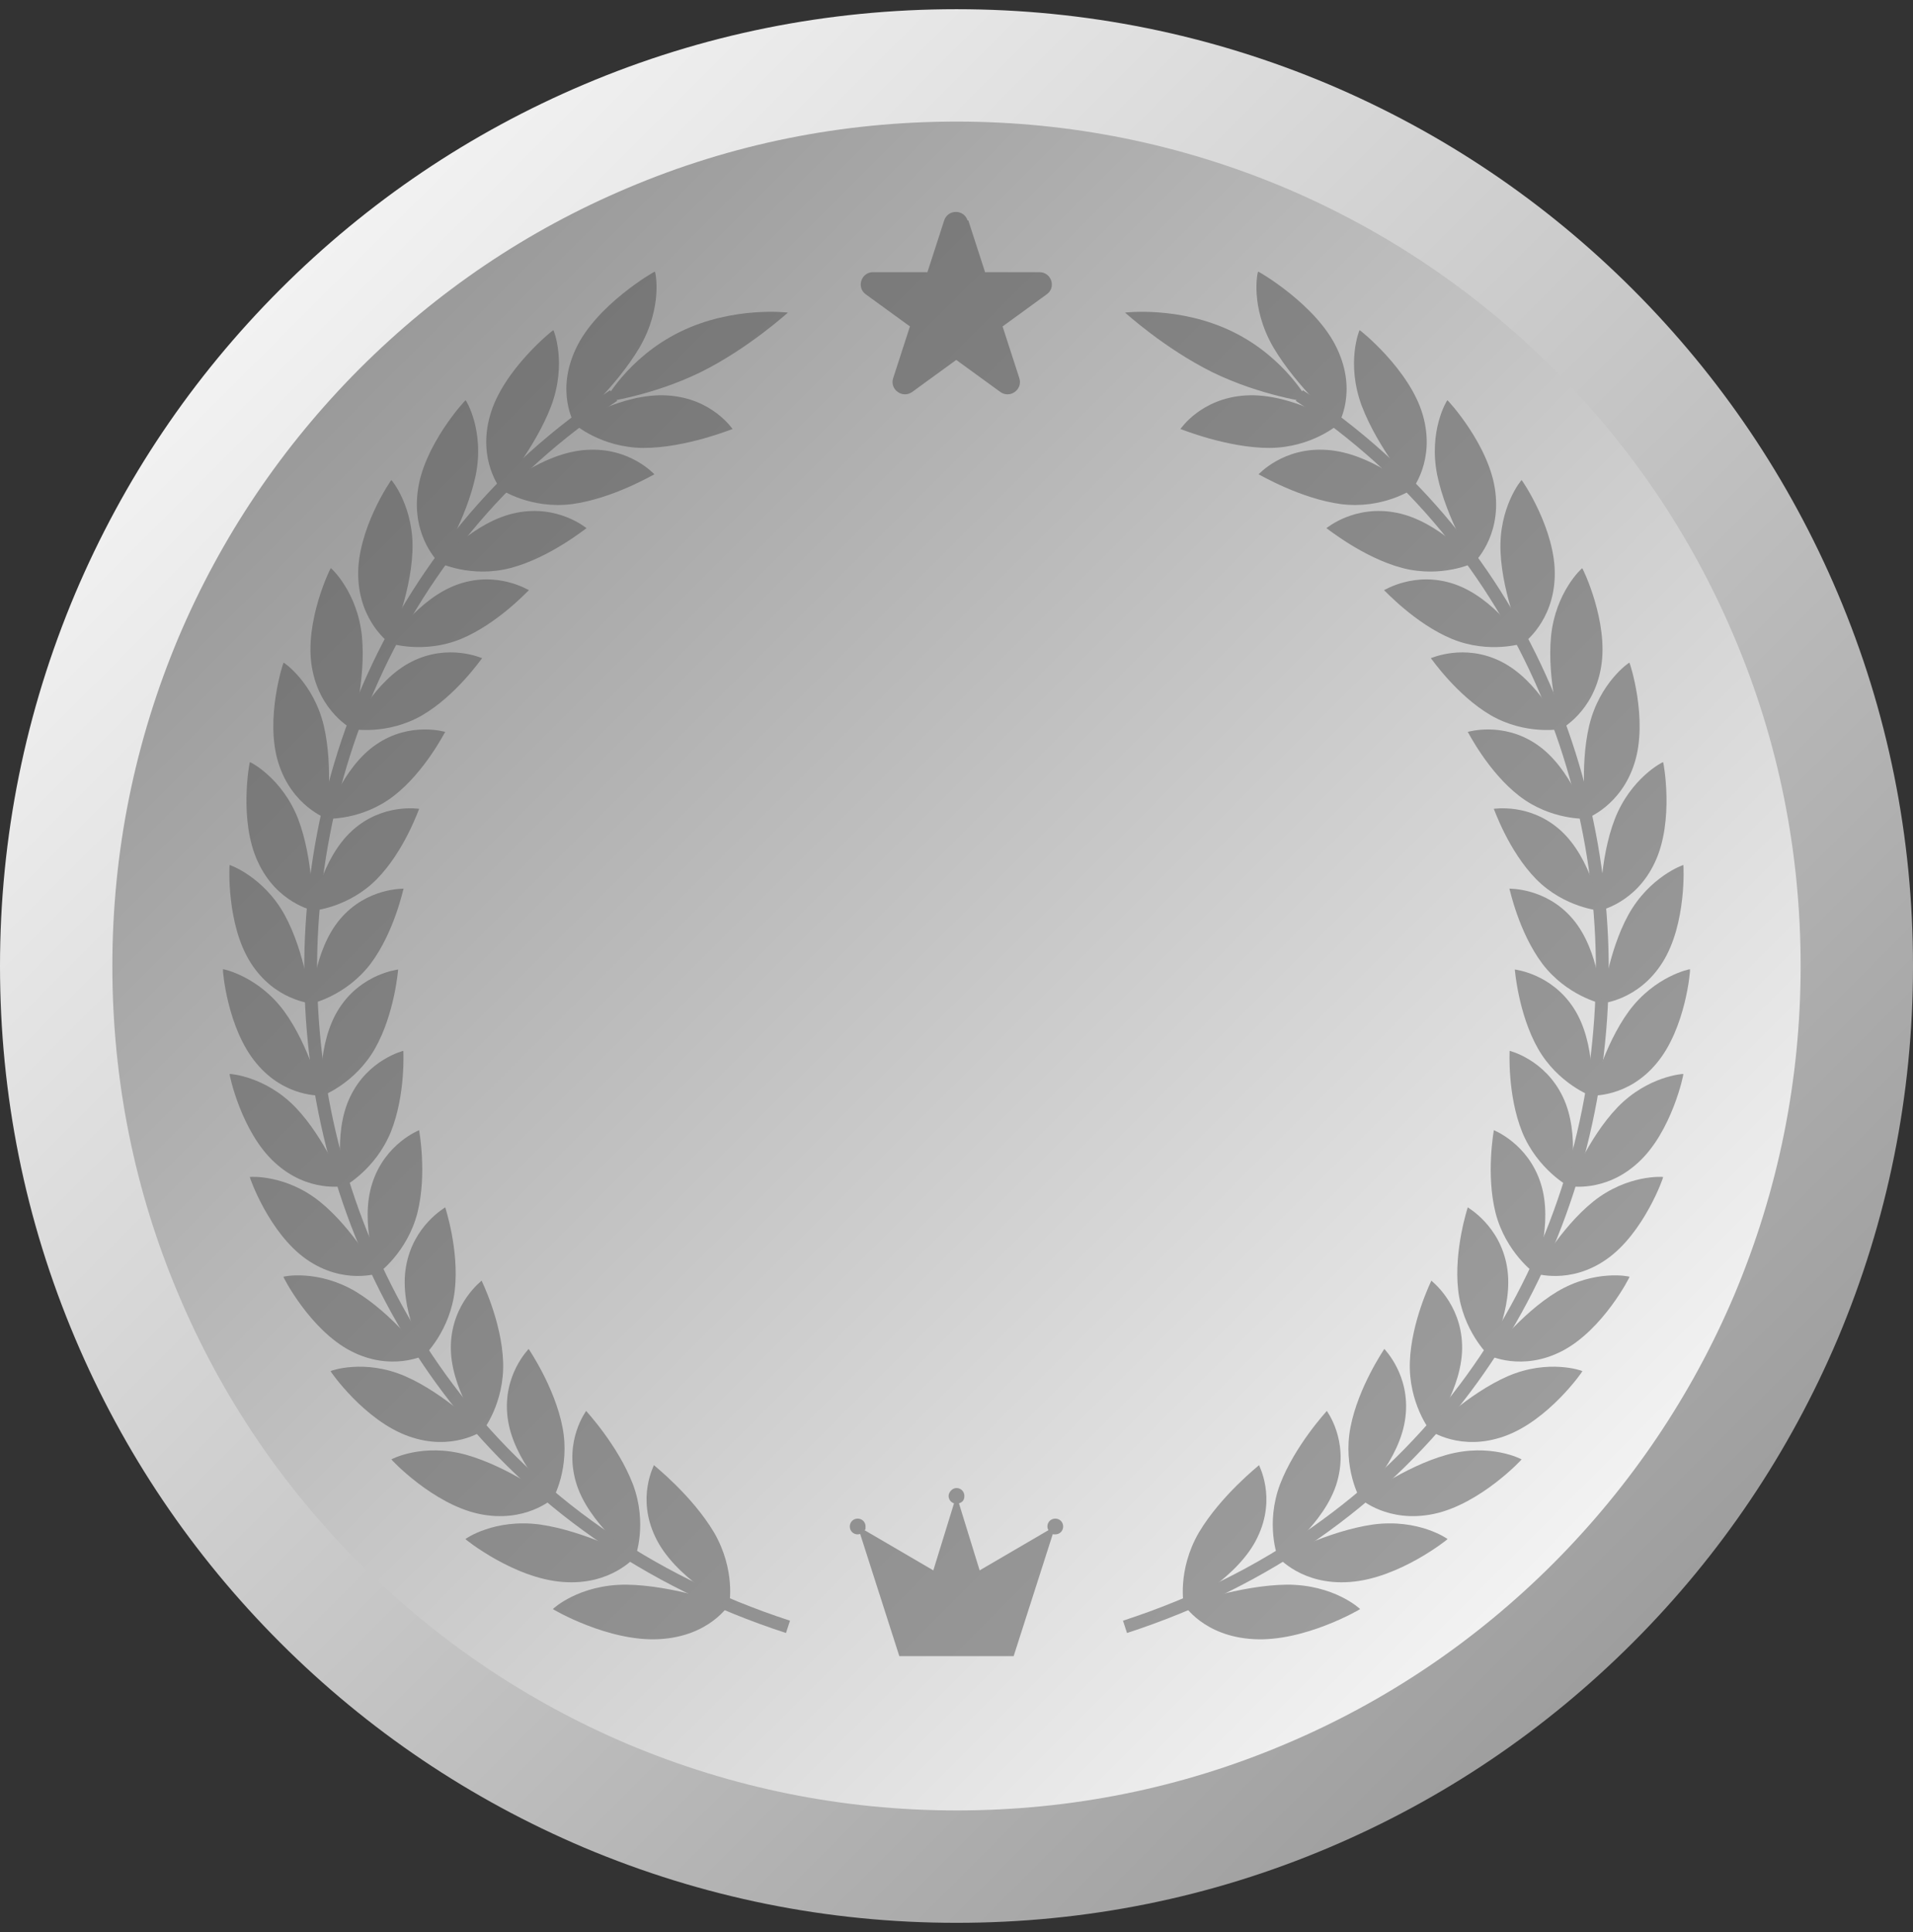 <svg width="104" height="105" viewBox="0 0 104 105" fill="none" xmlns="http://www.w3.org/2000/svg">
    <rect x="0" y="0" width="104" height="105" fill="#333333" stroke="none"/>
    <g clip-path="url(#clip0_1112_15703)">
        <path d="M52 104.5C44.981 104.5 38.176 103.12 31.76 100.414C25.571 97.789 20.012 94.052 15.23 89.27C10.462 84.501 6.711 78.942 4.086 72.74C1.366 66.324 0 59.519 0 52.5C0 45.481 1.38 38.676 4.086 32.26C6.711 26.071 10.448 20.512 15.23 15.73C19.999 10.962 25.558 7.211 31.76 4.586C38.176 1.866 44.981 0.5 52 0.5C59.019 0.5 65.824 1.88 72.24 4.586C78.429 7.211 83.988 10.948 88.77 15.73C93.538 20.499 97.289 26.058 99.915 32.26C102.634 38.676 104 45.481 104 52.5C104 59.519 102.62 66.324 99.915 72.74C97.289 78.929 93.552 84.488 88.77 89.27C84.001 94.038 78.442 97.789 72.24 100.414C65.824 103.134 59.019 104.5 52 104.5Z" fill="url(#paint0_linear_1112_15703)"/>
        <path d="M52 98.392C45.811 98.392 39.797 97.173 34.131 94.789C28.665 92.471 23.763 89.163 19.543 84.957C15.324 80.737 12.015 75.835 9.711 70.369C7.313 64.717 6.108 58.702 6.108 52.5C6.108 46.298 7.327 40.297 9.711 34.631C12.029 29.166 15.337 24.263 19.543 20.044C23.763 15.824 28.665 12.516 34.131 10.212C39.783 7.814 45.798 6.608 52 6.608C58.202 6.608 64.203 7.827 69.869 10.212C75.334 12.529 80.237 15.838 84.456 20.044C88.676 24.263 91.984 29.166 94.288 34.631C96.686 40.284 97.891 46.298 97.891 52.5C97.891 58.702 96.673 64.703 94.288 70.369C91.971 75.835 88.662 80.737 84.456 84.957C80.237 89.176 75.334 92.485 69.869 94.789C64.216 97.186 58.202 98.392 52 98.392Z" fill="url(#paint1_linear_1112_15703)"/>
        <g opacity="0.5">
            <path d="M42.944 88.091C42.877 88.306 42.796 88.534 42.729 88.748C11.358 78.554 8.17 37.645 33.165 21.209C33.299 21.397 33.419 21.598 33.553 21.785C9.027 37.927 12.148 78.072 42.944 88.078V88.091Z" fill="#4D4D4D"/>
            <path d="M35.549 79.626C35.549 79.639 37.612 81.26 38.818 83.283C40.01 85.332 39.648 87.234 39.635 87.234C39.635 87.261 36.661 85.734 35.63 83.537C34.585 81.367 35.576 79.626 35.549 79.626Z" fill="#4D4D4D"/>
            <path d="M31.866 76.679C31.866 76.692 33.594 78.541 34.411 80.671C35.215 82.814 34.545 84.635 34.518 84.635C34.518 84.662 31.946 82.8 31.303 80.523C30.66 78.259 31.879 76.679 31.866 76.679Z" fill="#4D4D4D"/>
            <path d="M28.745 73.316C28.745 73.33 30.151 75.366 30.58 77.563C31.009 79.773 30.071 81.461 30.044 81.461C30.044 81.487 27.861 79.344 27.593 77.013C27.312 74.71 28.758 73.316 28.732 73.316H28.745Z" fill="#4D4D4D"/>
            <path d="M26.186 69.606C26.186 69.62 27.271 71.803 27.352 74.013C27.432 76.237 26.253 77.778 26.227 77.764C26.227 77.791 24.431 75.406 24.512 73.089C24.579 70.799 26.2 69.606 26.173 69.606H26.186Z" fill="#4D4D4D"/>
            <path d="M24.204 65.614C24.204 65.628 24.968 67.918 24.726 70.102C24.485 72.298 23.092 73.651 23.079 73.651C23.079 73.678 21.672 71.093 22.074 68.829C22.463 66.579 24.217 65.628 24.204 65.614Z" fill="#4D4D4D"/>
            <path d="M22.784 61.422C22.784 61.435 23.226 63.806 22.691 65.923C22.141 68.052 20.574 69.204 20.561 69.191C20.547 69.204 19.529 66.485 20.239 64.302C20.936 62.132 22.798 61.422 22.784 61.422Z" fill="#4D4D4D"/>
            <path d="M21.927 57.095C21.927 57.095 22.061 59.506 21.243 61.529C20.413 63.552 18.712 64.489 18.698 64.476C18.685 64.489 18.042 61.676 19.033 59.614C20.011 57.564 21.94 57.109 21.927 57.109V57.095Z" fill="#4D4D4D"/>
            <path d="M21.645 52.688C21.645 52.688 21.458 55.099 20.386 56.988C19.301 58.89 17.493 59.573 17.48 59.56C17.466 59.573 17.198 56.706 18.444 54.791C19.676 52.889 21.645 52.701 21.645 52.688Z" fill="#4D4D4D"/>
            <path d="M21.94 48.294C21.927 48.294 21.444 50.652 20.145 52.38C18.832 54.108 16.944 54.55 16.93 54.537C16.917 54.55 17.024 51.67 18.497 49.942C19.957 48.227 21.94 48.308 21.94 48.294Z" fill="#4D4D4D"/>
            <path d="M22.784 43.968C22.771 43.968 21.994 46.245 20.48 47.785C18.953 49.326 17.024 49.5 17.011 49.486C16.984 49.486 17.466 46.66 19.154 45.133C20.828 43.619 22.784 43.968 22.784 43.954V43.968Z" fill="#4D4D4D"/>
            <path d="M24.204 39.775C24.19 39.775 23.105 41.945 21.404 43.258C19.689 44.584 17.761 44.504 17.747 44.49C17.72 44.49 18.564 41.744 20.453 40.458C22.315 39.186 24.217 39.788 24.204 39.775Z" fill="#4D4D4D"/>
            <path d="M26.2 35.784C26.186 35.784 24.806 37.793 22.945 38.878C21.056 39.963 19.154 39.628 19.154 39.615C19.127 39.615 20.332 36.989 22.382 35.958C24.405 34.94 26.213 35.784 26.213 35.77L26.2 35.784Z" fill="#4D4D4D"/>
            <path d="M28.758 32.073C28.731 32.073 27.07 33.895 25.061 34.725C23.038 35.556 21.19 34.966 21.19 34.953C21.163 34.953 22.73 32.502 24.914 31.751C27.084 31.001 28.758 32.1 28.758 32.073Z" fill="#4D4D4D"/>
            <path d="M31.879 28.711C31.852 28.711 29.897 30.305 27.767 30.867C25.624 31.43 23.869 30.599 23.869 30.573C23.842 30.573 25.758 28.322 28.075 27.867C30.366 27.411 31.879 28.711 31.879 28.697V28.711Z" fill="#4D4D4D"/>
            <path d="M35.576 25.777C35.55 25.777 33.313 27.103 31.089 27.398C28.839 27.679 27.231 26.608 27.231 26.594C27.204 26.594 29.468 24.598 31.879 24.451C34.264 24.29 35.59 25.804 35.59 25.79L35.576 25.777Z" fill="#4D4D4D"/>
            <path d="M39.836 23.312C39.809 23.312 37.291 24.344 34.987 24.344C32.67 24.33 31.21 23.044 31.21 23.031C31.183 23.031 33.795 21.343 36.273 21.491C38.724 21.638 39.823 23.326 39.823 23.312H39.836Z" fill="#4D4D4D"/>
            <path d="M42.836 16.99C42.823 16.99 40.706 18.932 38.081 20.232C35.442 21.518 32.843 21.853 32.83 21.866C32.83 21.879 34.076 19.455 36.969 18.035C39.862 16.615 42.863 16.99 42.836 16.99Z" fill="#4D4D4D"/>
            <path d="M30.057 87.448C30.03 87.448 33.085 89.243 35.844 89.082C38.577 88.935 39.621 87.207 39.621 87.234C39.595 87.234 36.594 86.149 34.049 86.122C31.477 86.109 30.057 87.435 30.057 87.448Z" fill="#4D4D4D"/>
            <path d="M25.302 83.644C25.276 83.644 27.941 85.787 30.607 85.975C33.232 86.176 34.518 84.609 34.518 84.635C34.492 84.635 31.812 83.202 29.361 82.854C26.883 82.519 25.302 83.631 25.302 83.644Z" fill="#4D4D4D"/>
            <path d="M21.27 79.304C21.244 79.304 23.521 81.742 26.052 82.278C28.557 82.8 30.044 81.447 30.044 81.461C30.017 81.461 27.673 79.719 25.342 79.063C22.985 78.407 21.27 79.304 21.27 79.318V79.304Z" fill="#4D4D4D"/>
            <path d="M17.975 74.522C17.949 74.522 19.824 77.215 22.222 78.059C24.593 78.903 26.24 77.751 26.24 77.764C26.213 77.764 24.204 75.741 22.021 74.79C19.811 73.839 17.989 74.496 17.989 74.509L17.975 74.522Z" fill="#4D4D4D"/>
            <path d="M15.403 69.378C15.376 69.378 16.85 72.272 19.073 73.424C21.27 74.562 23.065 73.651 23.065 73.665C23.038 73.665 21.364 71.414 19.341 70.195C17.292 68.977 15.403 69.365 15.403 69.392V69.378Z" fill="#4D4D4D"/>
            <path d="M13.582 63.967C13.555 63.967 14.626 67.021 16.662 68.441C18.672 69.847 20.574 69.191 20.56 69.204C20.534 69.204 19.207 66.766 17.372 65.293C15.524 63.819 13.595 63.953 13.582 63.967Z" fill="#4D4D4D"/>
            <path d="M12.483 58.368C12.456 58.368 13.113 61.529 14.948 63.19C16.756 64.851 18.712 64.449 18.699 64.462C18.685 64.462 17.694 61.877 16.06 60.176C14.412 58.475 12.483 58.354 12.483 58.368Z" fill="#4D4D4D"/>
            <path d="M12.121 52.688C12.095 52.688 12.349 55.903 13.943 57.792C15.51 59.68 17.506 59.533 17.493 59.546C17.48 59.546 16.837 56.854 15.443 54.952C14.037 53.05 12.135 52.661 12.121 52.675V52.688Z" fill="#4D4D4D"/>
            <path d="M12.483 47.008C12.469 46.995 12.295 50.223 13.621 52.313C14.934 54.389 16.93 54.523 16.917 54.537C16.903 54.537 16.608 51.791 15.47 49.714C14.318 47.638 12.483 46.995 12.469 47.008H12.483Z" fill="#4D4D4D"/>
            <path d="M13.581 41.423C13.568 41.41 12.965 44.598 14.024 46.848C15.055 49.085 17.024 49.474 17.011 49.487C16.997 49.487 17.051 46.714 16.207 44.504C15.336 42.28 13.608 41.41 13.595 41.423H13.581Z" fill="#4D4D4D"/>
            <path d="M15.417 36.011C15.403 35.984 14.385 39.078 15.135 41.463C15.872 43.82 17.761 44.477 17.747 44.49C17.747 44.477 18.149 41.744 17.6 39.427C17.038 37.096 15.43 35.998 15.417 36.011Z" fill="#4D4D4D"/>
            <path d="M17.988 30.867C17.975 30.841 16.528 33.788 16.957 36.266C17.372 38.717 19.154 39.614 19.14 39.628C19.14 39.614 19.904 36.949 19.676 34.578C19.435 32.18 18.002 30.867 17.988 30.881V30.867Z" fill="#4D4D4D"/>
            <path d="M21.284 26.085C21.27 26.058 19.395 28.804 19.475 31.323C19.542 33.814 21.19 34.953 21.176 34.966C21.176 34.953 22.315 32.408 22.422 29.997C22.529 27.585 21.297 26.085 21.27 26.085H21.284Z" fill="#4D4D4D"/>
            <path d="M25.316 21.745C25.316 21.718 22.998 24.21 22.704 26.742C22.396 29.233 23.882 30.586 23.869 30.599C23.869 30.586 25.369 28.202 25.865 25.817C26.347 23.42 25.343 21.759 25.316 21.759V21.745Z" fill="#4D4D4D"/>
            <path d="M30.084 17.941C30.084 17.914 27.338 20.098 26.642 22.576C25.945 25.027 27.231 26.581 27.204 26.581C27.204 26.568 29.08 24.384 29.964 22.067C30.834 19.736 30.098 17.941 30.084 17.941Z" fill="#4D4D4D"/>
            <path d="M35.59 14.766C35.59 14.74 32.402 16.575 31.303 18.959C30.191 21.317 31.236 23.031 31.223 23.031C31.223 23.018 33.473 21.076 34.773 18.879C36.059 16.655 35.63 14.766 35.603 14.766H35.59Z" fill="#4D4D4D"/>
            <path d="M61.055 88.091C61.122 88.306 61.202 88.534 61.269 88.748C92.641 78.554 95.829 37.645 70.833 21.209C70.699 21.397 70.579 21.598 70.445 21.785C94.971 37.927 91.85 78.072 61.055 88.078V88.091Z" fill="#4D4D4D"/>
            <path d="M68.449 79.626C68.449 79.639 66.386 81.26 65.18 83.283C63.988 85.332 64.35 87.234 64.363 87.234C64.363 87.261 67.337 85.734 68.368 83.537C69.413 81.367 68.422 79.626 68.449 79.626Z" fill="#4D4D4D"/>
            <path d="M72.133 76.679C72.133 76.692 70.405 78.541 69.588 80.671C68.784 82.814 69.454 84.635 69.48 84.635C69.48 84.662 72.052 82.8 72.695 80.523C73.338 78.259 72.119 76.679 72.133 76.679Z" fill="#4D4D4D"/>
            <path d="M75.254 73.316C75.254 73.33 73.847 75.366 73.419 77.563C72.99 79.773 73.928 81.461 73.954 81.461C73.954 81.487 76.138 79.344 76.406 77.013C76.687 74.71 75.24 73.316 75.267 73.316H75.254Z" fill="#4D4D4D"/>
            <path d="M77.812 69.606C77.812 69.62 76.727 71.803 76.647 74.013C76.566 76.237 77.745 77.778 77.772 77.764C77.772 77.791 79.567 75.406 79.486 73.089C79.419 70.799 77.799 69.606 77.825 69.606H77.812Z" fill="#4D4D4D"/>
            <path d="M79.795 65.614C79.795 65.628 79.031 67.918 79.272 70.102C79.513 72.298 80.906 73.651 80.92 73.651C80.92 73.678 82.326 71.093 81.924 68.829C81.536 66.579 79.781 65.628 79.795 65.614Z" fill="#4D4D4D"/>
            <path d="M81.214 61.422C81.214 61.435 80.772 63.806 81.308 65.923C81.857 68.052 83.424 69.204 83.438 69.191C83.451 69.204 84.469 66.485 83.759 64.302C83.063 62.132 81.201 61.422 81.214 61.422Z" fill="#4D4D4D"/>
            <path d="M82.072 57.095C82.072 57.095 81.938 59.506 82.755 61.529C83.585 63.552 85.287 64.489 85.3 64.476C85.313 64.489 85.956 61.676 84.965 59.614C83.987 57.564 82.058 57.109 82.072 57.109V57.095Z" fill="#4D4D4D"/>
            <path d="M82.353 52.688C82.353 52.688 82.541 55.099 83.612 56.988C84.697 58.89 86.505 59.573 86.519 59.56C86.532 59.573 86.8 56.706 85.555 54.791C84.322 52.889 82.353 52.701 82.353 52.688Z" fill="#4D4D4D"/>
            <path d="M82.058 48.294C82.072 48.294 82.554 50.652 83.853 52.38C85.166 54.108 87.055 54.55 87.068 54.537C87.081 54.55 86.974 51.67 85.501 49.942C84.041 48.227 82.058 48.308 82.058 48.294Z" fill="#4D4D4D"/>
            <path d="M81.214 43.968C81.228 43.968 82.005 46.245 83.518 47.785C85.045 49.326 86.974 49.5 86.988 49.486C87.014 49.486 86.532 46.66 84.844 45.133C83.17 43.619 81.214 43.968 81.214 43.954V43.968Z" fill="#4D4D4D"/>
            <path d="M79.794 39.775C79.808 39.775 80.893 41.945 82.594 43.258C84.309 44.584 86.238 44.504 86.251 44.49C86.278 44.49 85.434 41.744 83.545 40.458C81.683 39.186 79.781 39.788 79.794 39.775Z" fill="#4D4D4D"/>
            <path d="M77.799 35.784C77.812 35.784 79.192 37.793 81.054 38.878C82.942 39.963 84.844 39.628 84.844 39.615C84.871 39.615 83.666 36.989 81.616 35.958C79.594 34.94 77.785 35.784 77.785 35.77L77.799 35.784Z" fill="#4D4D4D"/>
            <path d="M75.24 32.073C75.267 32.073 76.928 33.895 78.937 34.725C80.96 35.556 82.808 34.966 82.808 34.953C82.835 34.953 81.268 32.502 79.085 31.751C76.915 31.001 75.24 32.1 75.24 32.073Z" fill="#4D4D4D"/>
            <path d="M72.119 28.711C72.146 28.711 74.102 30.305 76.231 30.867C78.375 31.43 80.129 30.599 80.129 30.573C80.156 30.573 78.241 28.322 75.923 27.867C73.633 27.411 72.119 28.711 72.119 28.697V28.711Z" fill="#4D4D4D"/>
            <path d="M68.422 25.777C68.449 25.777 70.686 27.103 72.909 27.398C75.16 27.679 76.767 26.608 76.767 26.594C76.794 26.594 74.53 24.598 72.119 24.451C69.735 24.29 68.409 25.804 68.409 25.79L68.422 25.777Z" fill="#4D4D4D"/>
            <path d="M64.163 23.312C64.189 23.312 66.708 24.344 69.012 24.344C71.329 24.33 72.789 23.044 72.789 23.031C72.816 23.031 70.204 21.343 67.726 21.491C65.274 21.638 64.176 23.326 64.176 23.312H64.163Z" fill="#4D4D4D"/>
            <path d="M61.162 16.99C61.175 16.99 63.292 18.932 65.917 20.232C68.556 21.518 71.155 21.853 71.168 21.866C71.168 21.879 69.922 19.455 67.029 18.035C64.135 16.615 61.135 16.99 61.162 16.99Z" fill="#4D4D4D"/>
            <path d="M73.941 87.448C73.967 87.448 70.913 89.243 68.154 89.082C65.421 88.935 64.376 87.207 64.376 87.234C64.403 87.234 67.404 86.149 69.949 86.122C72.521 86.109 73.941 87.435 73.941 87.448Z" fill="#4D4D4D"/>
            <path d="M78.696 83.644C78.723 83.644 76.058 85.787 73.392 85.975C70.766 86.176 69.481 84.609 69.481 84.635C69.507 84.635 72.186 83.202 74.638 82.854C77.116 82.519 78.696 83.631 78.696 83.644Z" fill="#4D4D4D"/>
            <path d="M82.728 79.304C82.755 79.304 80.478 81.742 77.946 82.278C75.441 82.8 73.954 81.447 73.954 81.461C73.981 81.461 76.325 79.706 78.656 79.063C81.013 78.407 82.728 79.304 82.728 79.318V79.304Z" fill="#4D4D4D"/>
            <path d="M86.023 74.522C86.05 74.522 84.175 77.215 81.777 78.059C79.406 78.903 77.758 77.751 77.758 77.764C77.785 77.764 79.794 75.741 81.978 74.79C84.188 73.839 86.01 74.496 86.01 74.509L86.023 74.522Z" fill="#4D4D4D"/>
            <path d="M88.595 69.378C88.622 69.378 87.148 72.272 84.925 73.424C82.728 74.562 80.933 73.651 80.933 73.665C80.96 73.665 82.634 71.414 84.657 70.195C86.706 68.977 88.595 69.365 88.595 69.392V69.378Z" fill="#4D4D4D"/>
            <path d="M90.417 63.967C90.444 63.967 89.372 67.021 87.336 68.441C85.327 69.847 83.425 69.191 83.438 69.204C83.465 69.204 84.791 66.766 86.626 65.293C88.475 63.819 90.404 63.953 90.417 63.967Z" fill="#4D4D4D"/>
            <path d="M91.515 58.368C91.542 58.368 90.886 61.529 89.05 63.19C87.242 64.851 85.287 64.449 85.3 64.462C85.313 64.462 86.305 61.877 87.939 60.176C89.586 58.475 91.515 58.354 91.515 58.368Z" fill="#4D4D4D"/>
            <path d="M91.877 52.688C91.904 52.688 91.649 55.903 90.055 57.792C88.488 59.68 86.492 59.533 86.505 59.546C86.519 59.546 87.162 56.854 88.555 54.952C89.961 53.05 91.864 52.661 91.877 52.675V52.688Z" fill="#4D4D4D"/>
            <path d="M91.515 47.008C91.529 46.995 91.703 50.223 90.377 52.313C89.064 54.389 87.068 54.523 87.082 54.537C87.095 54.537 87.39 51.791 88.528 49.714C89.68 47.638 91.515 46.995 91.529 47.008H91.515Z" fill="#4D4D4D"/>
            <path d="M90.417 41.423C90.43 41.41 91.033 44.598 89.975 46.848C88.944 49.085 86.975 49.474 86.988 49.487C87.001 49.487 86.934 46.714 87.792 44.504C88.662 42.28 90.39 41.41 90.404 41.423H90.417Z" fill="#4D4D4D"/>
            <path d="M88.582 36.011C88.595 35.984 89.613 39.078 88.863 41.463C88.126 43.82 86.237 44.477 86.251 44.49C86.251 44.477 85.849 41.744 86.398 39.427C86.961 37.096 88.568 35.998 88.582 36.011Z" fill="#4D4D4D"/>
            <path d="M86.01 30.867C86.023 30.841 87.47 33.788 87.041 36.266C86.626 38.717 84.845 39.614 84.858 39.628C84.858 39.614 84.094 36.949 84.322 34.578C84.563 32.18 85.997 30.867 86.023 30.881L86.01 30.867Z" fill="#4D4D4D"/>
            <path d="M82.715 26.085C82.728 26.058 84.603 28.804 84.523 31.323C84.456 33.814 82.808 34.953 82.822 34.966C82.822 34.953 81.683 32.408 81.576 29.997C81.469 27.585 82.701 26.085 82.728 26.085H82.715Z" fill="#4D4D4D"/>
            <path d="M78.683 21.745C78.683 21.718 81 24.21 81.295 26.742C81.603 29.233 80.116 30.586 80.13 30.599C80.13 30.586 78.629 28.202 78.134 25.817C77.651 23.42 78.656 21.759 78.683 21.759V21.745Z" fill="#4D4D4D"/>
            <path d="M73.914 17.941C73.914 17.914 76.66 20.098 77.357 22.576C78.053 25.027 76.767 26.581 76.794 26.581C76.794 26.568 74.919 24.384 74.035 22.067C73.164 19.736 73.901 17.941 73.914 17.941Z" fill="#4D4D4D"/>
            <path d="M68.409 14.766C68.409 14.74 71.597 16.575 72.695 18.959C73.807 21.317 72.762 23.031 72.776 23.031C72.776 23.018 70.525 21.076 69.226 18.879C67.94 16.655 68.369 14.766 68.395 14.766H68.409Z" fill="#4D4D4D"/>
        </g>
        <path opacity="0.5" d="M52.643 11.98L53.554 14.793H56.514C57.157 14.793 57.438 15.623 56.902 15.998L54.505 17.74L55.416 20.553C55.616 21.169 54.907 21.678 54.384 21.303L51.986 19.561L49.589 21.303C49.066 21.678 48.356 21.169 48.557 20.553L49.468 17.74L47.07 15.998C46.548 15.623 46.816 14.793 47.459 14.793H50.419L51.33 11.98C51.531 11.364 52.402 11.364 52.602 11.98H52.643Z" fill="#4D4D4D"/>
        <path opacity="0.5" d="M46.628 82.532C46.869 82.532 47.056 82.72 47.056 82.961C47.056 83.202 47.043 83.095 47.003 83.162L50.74 85.345L51.865 81.702C51.691 81.648 51.571 81.487 51.571 81.3C51.571 81.112 51.758 80.871 51.999 80.871C52.24 80.871 52.428 81.059 52.428 81.3C52.428 81.541 52.307 81.648 52.133 81.702L53.258 85.345L56.996 83.162C56.969 83.108 56.942 83.041 56.942 82.961C56.942 82.72 57.13 82.532 57.371 82.532C57.612 82.532 57.799 82.72 57.799 82.961C57.799 83.202 57.612 83.389 57.371 83.389C57.13 83.389 57.277 83.389 57.237 83.363L55.107 90.007H48.892L46.762 83.363C46.722 83.376 46.668 83.389 46.628 83.389C46.387 83.389 46.199 83.202 46.199 82.961C46.199 82.72 46.387 82.532 46.628 82.532Z" fill="#4D4D4D"/>
    </g>
    <defs>
        <linearGradient id="paint0_linear_1112_15703" x1="15.23" y1="15.73" x2="93.043" y2="93.543" gradientUnits="userSpaceOnUse">
            <stop stop-color="#F2F2F2"/>
            <stop offset="1" stop-color="#999999"/>
        </linearGradient>
        <linearGradient id="paint1_linear_1112_15703" x1="18.726" y1="19.227" x2="84.269" y2="84.769" gradientUnits="userSpaceOnUse">
            <stop stop-color="#999999"/>
            <stop offset="1" stop-color="#F2F2F2"/>
        </linearGradient>
        <clipPath id="clip0_1112_15703">
            <rect width="104" height="104" fill="white" transform="translate(0 0.5)"/>
        </clipPath>
    </defs>
</svg>
